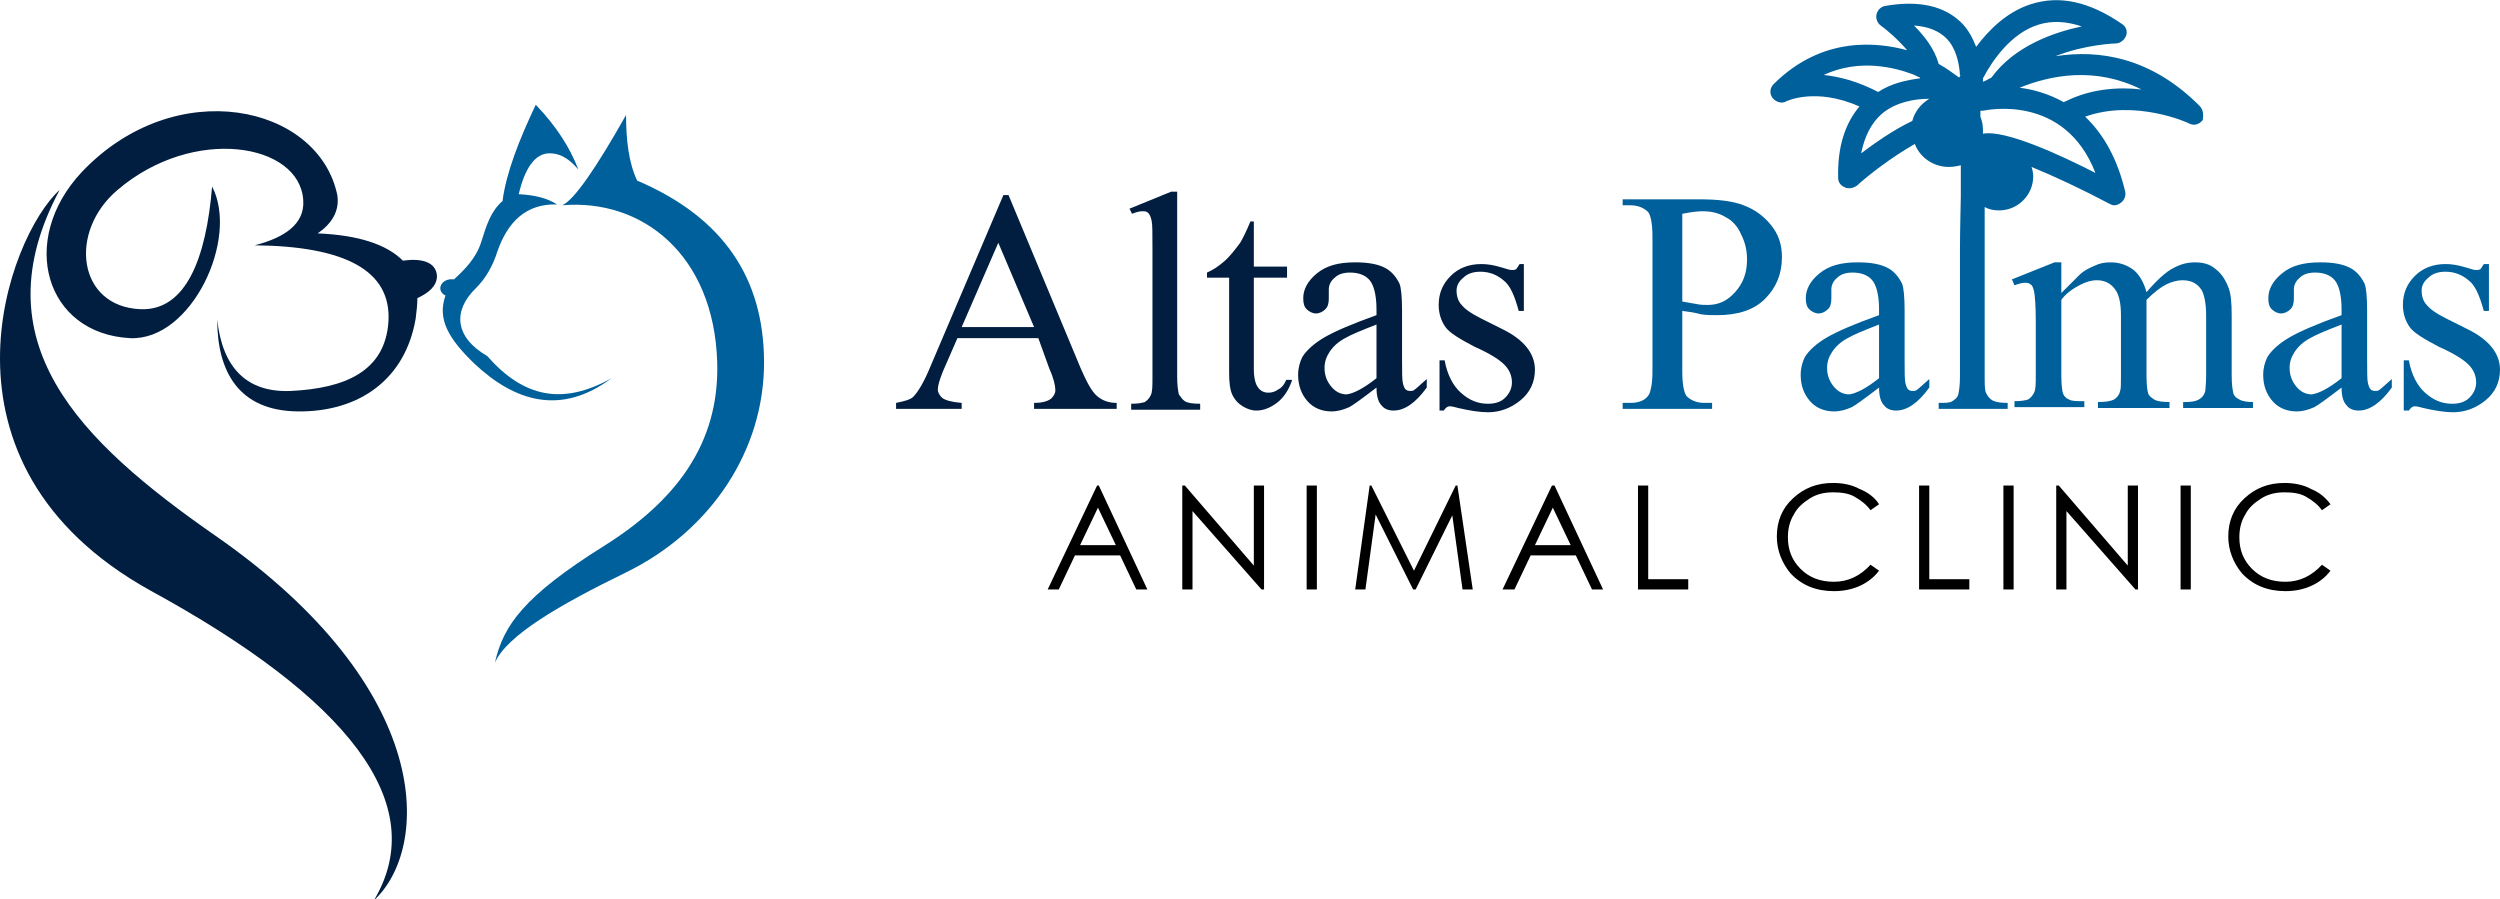 <svg xmlns="http://www.w3.org/2000/svg" xmlns:xlink="http://www.w3.org/1999/xlink" id="Layer_1" x="0" y="0" version="1.1" viewBox="0 0 293.5 105.6" xml:space="preserve"><style>.st0{fill:#011e41}.st1{fill:#00609c}</style><path d="M7 22.3c-9.5 17.8 2.2 29.4 18.3 40.6 25.9 18 25.2 36.7 18.6 42.8 6.8-11.4-3.2-23.8-26.3-36.4C-9.2 54.4 1 27.7 7 22.3m17.9-.4c-.7 8.5-3.1 14.6-8.4 14.4-7.4-.3-8.5-9.1-2.7-14 8.9-7.6 21.4-5.5 21.8 1.2.2 2.8-2.2 4.4-5.7 5.3 10.5.1 16.1 2.9 15.7 9-.4 5.8-5.1 7.8-11.5 8.1-5.2.2-8-2.8-8.6-8.4 0 6.1 2.5 10.7 9.4 10.8 7.3.1 12.7-3.8 13.9-10.9.1-.8.2-1.6.2-2.4 1.3-.6 2.3-1.4 2.3-2.6-.1-1.7-1.9-2.1-4-1.8-1.9-1.9-5.2-3-10-3.2 1.6-1.1 2.6-2.6 2.3-4.5-2.2-10.6-19-14.3-30-2.7-7.5 8-4.3 19 5.7 19.5 7.2.3 12.8-11.7 9.6-17.8" class="st0"/><path d="M66 24.1c1.4-.6 4-4.4 7.5-10.6 0 2.9.3 5.6 1.3 7.7 10.3 4.4 14.8 11.6 14.9 21.1.1 10.5-6.2 20-16.2 24.9-7.8 3.8-14 7.4-15.4 10.6 1-4.4 3.4-7.8 12.8-13.7 8.3-5.2 13.6-11.9 13.3-21.6-.4-12.6-8.8-19.2-18.2-18.4m5.8 20.3c-5.7 3.2-10.3 2.3-14.6-2.6-3.8-2.2-4.1-5.3-1.3-8 1.2-1.2 2-2.7 2.5-4.3 1.2-3.4 3.3-5.6 7-5.5-1.1-.7-2.5-1.1-4.5-1.2.7-3 1.9-4.8 3.6-4.8 1.6 0 2.6 1 3.4 1.9-1-2.6-2.6-5.1-5-7.6-2 4.2-3.5 8.1-3.9 11.3-1.4 1.2-1.9 2.9-2.5 4.8-.6 1.9-1.9 3.2-3.2 4.4-1.5-.2-2.2 1.3-1 1.9-1 2.8.4 5.1 3.4 8 4.8 4.5 10.2 6.1 16.1 1.7" class="st1"/><path d="M121.9 39.7h-9.5l-1.7 3.9c-.4 1-.6 1.7-.6 2.1 0 .4.2.7.5 1 .4.3 1.1.5 2.3.6v.7h-7.7v-.7c1-.2 1.7-.4 2-.7.6-.6 1.3-1.8 2-3.5l8.6-20.2h.6l8.5 20.4c.7 1.6 1.3 2.7 1.9 3.2.6.5 1.3.8 2.3.8v.7h-9.7v-.7c1 0 1.6-.2 2-.5.3-.3.5-.6.5-1 0-.5-.2-1.4-.7-2.5l-1.3-3.6zm-.5-1.3l-4.2-9.9-4.3 9.9h8.5zM138.2 22.2v22c0 1 .1 1.7.2 2.1.2.3.4.6.7.8.3.2.9.3 1.8.3v.7h-8.1v-.7c.8 0 1.3-.1 1.6-.2.3-.2.5-.4.7-.8.2-.4.2-1.1.2-2.1v-15c0-1.9 0-3-.1-3.4-.1-.4-.2-.7-.4-.9-.2-.2-.4-.2-.7-.2-.3 0-.7.1-1.2.3l-.3-.6 4.9-2h.7zM147.2 25.9v5.4h3.9v1.3h-3.9v10.7c0 1.1.2 1.8.5 2.2.3.4.7.6 1.2.6.4 0 .8-.1 1.2-.4.4-.2.7-.6.9-1.1h.7c-.4 1.2-1 2.1-1.8 2.7-.8.6-1.6.9-2.4.9-.6 0-1.1-.2-1.6-.5s-.9-.7-1.2-1.3c-.3-.6-.4-1.5-.4-2.6V32.6h-2.6V32c.7-.3 1.3-.7 2-1.3.7-.6 1.3-1.4 1.9-2.2.3-.5.7-1.3 1.2-2.5h.4zM161.6 45.5c-1.7 1.3-2.8 2.1-3.2 2.3-.7.3-1.3.5-2.1.5-1.1 0-2.1-.4-2.8-1.2-.7-.8-1.1-1.8-1.1-3.1 0-.8.2-1.5.5-2.1.5-.8 1.4-1.6 2.6-2.3 1.2-.7 3.3-1.6 6.1-2.6v-.7c0-1.6-.3-2.8-.8-3.4-.5-.6-1.3-.9-2.3-.9-.8 0-1.4.2-1.8.6-.5.4-.7.9-.7 1.4v1c0 .6-.1 1-.4 1.3-.3.3-.7.5-1.1.5-.4 0-.8-.2-1.1-.5-.3-.3-.4-.7-.4-1.3 0-1 .5-2 1.6-2.9 1.1-.9 2.5-1.3 4.5-1.3 1.5 0 2.7.2 3.6.7.7.4 1.2 1 1.6 1.8.2.5.3 1.6.3 3.2v5.6c0 1.6 0 2.5.1 2.9.1.4.2.6.3.7.1.1.3.2.5.2s.4 0 .5-.1c.3-.2.7-.6 1.5-1.3v1c-1.3 1.8-2.6 2.7-3.9 2.7-.6 0-1.1-.2-1.4-.6-.4-.4-.6-1.1-.6-2.1zm0-1.1v-6.3c-1.8.7-3 1.2-3.5 1.5-1 .5-1.6 1.1-2 1.7-.4.6-.6 1.2-.6 1.9 0 .9.3 1.6.8 2.2.5.6 1.1.9 1.8.9.8-.1 2-.7 3.5-1.9zM178.9 30.9v5.6h-.6c-.5-1.8-1-3-1.8-3.6-.7-.6-1.6-1-2.7-1-.8 0-1.5.2-2 .7-.5.4-.8.9-.8 1.5 0 .7.2 1.3.6 1.7.4.5 1.1 1 2.3 1.6l2.6 1.3c2.4 1.2 3.7 2.8 3.7 4.7 0 1.5-.6 2.7-1.7 3.6-1.1.9-2.4 1.4-3.8 1.4-1 0-2.2-.2-3.5-.5-.4-.1-.7-.2-1-.2-.3 0-.5.2-.7.5h-.5v-5.9h.6c.3 1.7 1 3 1.9 3.8 1 .9 2 1.3 3.2 1.3.8 0 1.5-.2 2-.7.5-.5.8-1.1.8-1.8 0-.8-.3-1.5-.9-2.1-.6-.6-1.7-1.3-3.5-2.1-1.7-.9-2.9-1.6-3.4-2.3-.5-.7-.8-1.6-.8-2.6 0-1.4.5-2.5 1.4-3.4.9-.9 2.1-1.4 3.6-1.4.7 0 1.4.1 2.4.4.6.2 1 .3 1.2.3.2 0 .3 0 .5-.1.1-.1.2-.3.4-.6h.5z" class="st0"/><path d="M197.5 36.5v7.1c0 1.5.2 2.5.5 2.9.5.5 1.2.8 2.1.8h.9v.7h-10.5v-.7h.9c1 0 1.8-.3 2.2-1 .2-.4.4-1.3.4-2.7V27.8c0-1.5-.2-2.5-.5-2.9-.5-.5-1.2-.8-2.1-.8h-.9v-.7h9c2.2 0 3.9.2 5.2.7 1.3.5 2.3 1.2 3.2 2.3.9 1.1 1.3 2.3 1.3 3.8 0 2-.7 3.6-2 4.9-1.3 1.3-3.2 1.9-5.6 1.9-.6 0-1.2 0-1.9-.1-.7-.2-1.4-.3-2.2-.4zm0-1.1c.6.1 1.2.2 1.7.3.5.1.9.1 1.3.1 1.3 0 2.3-.5 3.2-1.5.9-1 1.4-2.2 1.4-3.8 0-1.1-.2-2-.7-3-.4-.9-1-1.6-1.8-2-.8-.5-1.7-.7-2.7-.7-.6 0-1.4.1-2.4.3v10.3zM220.6 45.5c-1.7 1.3-2.8 2.1-3.2 2.3-.7.3-1.3.5-2.1.5-1.1 0-2.1-.4-2.8-1.2-.7-.8-1.1-1.8-1.1-3.1 0-.8.2-1.5.5-2.1.5-.8 1.4-1.6 2.6-2.3 1.2-.7 3.3-1.6 6.1-2.6v-.7c0-1.6-.3-2.8-.8-3.4-.5-.6-1.3-.9-2.3-.9-.8 0-1.4.2-1.8.6-.5.4-.7.9-.7 1.4v1c0 .6-.1 1-.4 1.3-.3.3-.7.5-1.1.5-.4 0-.8-.2-1.1-.5-.3-.3-.4-.7-.4-1.3 0-1 .5-2 1.6-2.9s2.5-1.3 4.5-1.3c1.5 0 2.7.2 3.6.7.7.4 1.2 1 1.6 1.8.2.5.3 1.6.3 3.2v5.6c0 1.6 0 2.5.1 2.9.1.4.2.6.3.7.1.1.3.2.5.2s.4 0 .5-.1c.3-.2.7-.6 1.5-1.3v1c-1.3 1.8-2.6 2.7-3.9 2.7-.6 0-1.1-.2-1.4-.6-.4-.4-.6-1.1-.6-2.1zm0-1.1v-6.3c-1.8.7-3 1.2-3.5 1.5-1 .5-1.6 1.1-2 1.7-.4.6-.6 1.2-.6 1.9 0 .9.3 1.6.8 2.2.5.6 1.1.9 1.8.9.8-.1 2-.7 3.5-1.9z" class="st1"/><path d="M258.2 12.4c-5.7-5.7-11.8-6.6-16.9-5.8 3.5-1.4 7.1-1.5 7.1-1.5.5 0 1-.4 1.2-.9.2-.5 0-1.1-.5-1.4-3.8-2.6-7.3-3.4-10.7-2.3-2.8.9-4.9 3-6.4 5-.4-1-.9-2-1.7-2.8-2-2-5-2.7-9-2-.5.1-.9.5-1 1-.1.5.1 1 .5 1.3.7.5 2 1.6 3.1 2.9-3.3-.9-9.9-1.8-15.7 4-.4.4-.5 1.1-.1 1.6s1.1.7 1.6.4c0 0 3.4-1.7 8.6.6-1.7 2-2.6 4.8-2.5 8.4 0 .5.3.9.8 1.1.2.1.3.1.5.1.3 0 .6-.1.9-.3 1.3-1.2 4-3.3 6.8-4.9.6 1.6 2.2 2.7 4 2.7.5 0 1-.1 1.4-.2v3.7s-.1 4.2-.1 6.1v15c0 1-.1 1.7-.2 2.1s-.4.6-.7.8c-.3.2-.8.2-1.6.2v.7h8.1v-.7c-.9 0-1.4-.1-1.8-.3-.3-.2-.5-.4-.7-.8-.2-.3-.2-1-.2-2.1V24.3c.5.3 1.1.4 1.7.4 2.2 0 4-1.8 4-4 0-.4-.1-.8-.2-1.1 2.7 1.1 6.1 2.7 9.1 4.3.2.1.4.2.6.2.3 0 .5-.1.8-.3.4-.3.6-.8.5-1.3-.9-3.8-2.5-6.7-4.7-8.8 5.8-2.1 12.1.7 12.2.8.6.3 1.2.1 1.6-.4.1-.6.1-1.2-.4-1.7zm-18.9-9.5c1.6-.5 3.3-.4 5.1.2-3.3.7-7.9 2.3-10.6 6-.4.2-.7.4-1 .5v-.4c1.1-2.1 3.3-5.3 6.5-6.3zm-25.2 5.9c4.3-2 8.5-.8 10.4-.1.3.1.6.3.9.4v.1c-1.6.2-3.4.6-4.9 1.6-2.5-1.3-4.6-1.8-6.4-2zm10.4 5.4c-2.3 1.1-4.4 2.6-6 3.8.4-2 1.2-3.6 2.5-4.7 1.6-1.3 3.7-1.7 5.5-1.7-1 .6-1.7 1.5-2 2.6zm5.5-5.1c-.7-.5-1.5-1.1-2.4-1.6-.5-1.8-1.7-3.3-2.9-4.5 1.6.1 2.9.6 3.8 1.5 1.1 1.1 1.5 2.8 1.6 4.3.1 0 0 .2-.1.3zm16 11.2c-4.1-2.1-10.6-5.1-13.2-4.6v-.4c0-.6-.1-1.1-.3-1.6V13h.3c.5-.1 9.6-2 13.2 7.3zm-3.5-8.4c-.1 0-.2.1-.2.1-1.8-1-3.6-1.5-5.2-1.7 3.7-1.5 8.9-2.5 14.3.2-2.7-.3-5.9-.1-8.9 1.4z" class="st1"/><path d="M242 34.4l2.1-2.1c.5-.5 1.1-.8 1.8-1.1.6-.3 1.2-.4 1.9-.4 1 0 1.9.3 2.7.9.7.6 1.2 1.5 1.5 2.6 1.2-1.4 2.3-2.4 3.1-2.8.9-.5 1.7-.7 2.6-.7.9 0 1.7.2 2.3.7.7.5 1.2 1.2 1.6 2.2.3.7.4 1.8.4 3.3v7.1c0 1 .1 1.7.2 2.1.1.3.3.5.7.7.3.2.9.3 1.6.3v.7h-8.2v-.7h.3c.7 0 1.3-.1 1.7-.4.3-.2.5-.5.6-.9 0-.2.1-.8.1-1.8V37c0-1.3-.2-2.3-.5-2.9-.5-.8-1.2-1.2-2.3-1.2-.6 0-1.3.2-1.9.5-.6.3-1.4.9-2.3 1.8v8.9c0 1.1.1 1.8.2 2.1.1.3.4.5.7.7.3.2.9.3 1.8.3v.7h-8.4v-.7c.9 0 1.5-.1 1.9-.3.3-.2.6-.5.7-1 .1-.2.1-.8.1-1.8V37c0-1.3-.2-2.3-.6-2.9-.5-.8-1.3-1.2-2.2-1.2-.7 0-1.3.2-1.9.5-1 .5-1.8 1.1-2.3 1.8v8.9c0 1.1.1 1.8.2 2.1s.4.6.7.7c.3.2.9.2 1.8.2v.7h-8.2v-.7c.8 0 1.3-.1 1.6-.2.3-.2.5-.4.7-.8.2-.4.2-1 .2-2.1v-6.3c0-1.8-.1-3-.2-3.5-.1-.4-.2-.7-.4-.8-.2-.2-.4-.2-.7-.2-.3 0-.7.1-1.2.3l-.3-.7 5-2h.8v3.6zM274.9 45.5c-1.7 1.3-2.8 2.1-3.2 2.3-.7.3-1.3.5-2.1.5-1.1 0-2.1-.4-2.8-1.2-.7-.8-1.1-1.8-1.1-3.1 0-.8.2-1.5.5-2.1.5-.8 1.4-1.6 2.6-2.3 1.2-.7 3.3-1.6 6.1-2.6v-.7c0-1.6-.3-2.8-.8-3.4-.5-.6-1.3-.9-2.3-.9-.8 0-1.4.2-1.8.6-.5.4-.7.9-.7 1.4v1c0 .6-.1 1-.4 1.3-.3.3-.7.5-1.1.5-.4 0-.8-.2-1.1-.5-.3-.3-.4-.7-.4-1.3 0-1 .5-2 1.6-2.9s2.5-1.3 4.5-1.3c1.5 0 2.7.2 3.6.7.7.4 1.2 1 1.6 1.8.2.5.3 1.6.3 3.2v5.6c0 1.6 0 2.5.1 2.9.1.4.2.6.3.7.1.1.3.2.5.2s.4 0 .5-.1c.3-.2.7-.6 1.5-1.3v1c-1.3 1.8-2.6 2.7-3.9 2.7-.6 0-1.1-.2-1.4-.6-.4-.4-.6-1.1-.6-2.1zm0-1.1v-6.3c-1.8.7-3 1.2-3.5 1.5-1 .5-1.6 1.1-2 1.7-.4.6-.6 1.2-.6 1.9 0 .9.3 1.6.8 2.2.5.6 1.1.9 1.8.9.8-.1 2-.7 3.5-1.9zM292.2 30.9v5.6h-.6c-.5-1.8-1-3-1.8-3.6-.7-.6-1.6-1-2.7-1-.8 0-1.5.2-2 .7-.5.4-.8.9-.8 1.5 0 .7.2 1.3.6 1.7.4.5 1.1 1 2.3 1.6l2.6 1.3c2.4 1.2 3.7 2.8 3.7 4.7 0 1.5-.6 2.7-1.7 3.6-1.1.9-2.4 1.4-3.8 1.4-1 0-2.2-.2-3.5-.5-.4-.1-.7-.2-1-.2-.3 0-.5.2-.7.5h-.6v-5.9h.6c.3 1.7 1 3 1.9 3.8 1 .9 2 1.3 3.2 1.3.8 0 1.5-.2 2-.7.5-.5.8-1.1.8-1.8 0-.8-.3-1.5-.9-2.1-.6-.6-1.7-1.3-3.5-2.1-1.7-.9-2.9-1.6-3.4-2.3-.5-.7-.8-1.6-.8-2.6 0-1.4.5-2.5 1.4-3.4.9-.9 2.1-1.4 3.6-1.4.7 0 1.4.1 2.4.4.6.2 1 .3 1.2.3.2 0 .3 0 .5-.1.1-.1.2-.3.4-.6h.6z" class="st1"/><g><path d="M129 57l5.7 12.2h-1.3l-1.9-4h-5.3l-1.9 4H123l5.8-12.2h.2zm-.1 2.6l-2.1 4.4h4.2l-2.1-4.4zM138.8 69.2V57h.3l8.1 9.4V57h1.2v12.2h-.3L140 60v9.2h-1.2zM153.4 57h1.2v12.2h-1.2V57zM159.1 69.2l1.7-12.2h.2l5 10 4.9-10h.2l1.8 12.2h-1.2l-1.2-8.7-4.3 8.7h-.3l-4.4-8.8-1.2 8.8h-1.2zM182.5 57l5.7 12.2h-1.3l-1.9-4h-5.3l-1.9 4h-1.4l5.8-12.2h.3zm-.2 2.6l-2.1 4.4h4.2l-2.1-4.4zM192.3 57h1.2v11h4.7v1.2h-5.9V57zM220.6 59.2l-1 .7c-.5-.7-1.2-1.2-1.9-1.6-.7-.4-1.6-.5-2.5-.5-1 0-1.9.2-2.7.7s-1.5 1.1-1.9 1.9c-.5.8-.7 1.7-.7 2.7 0 1.5.5 2.7 1.5 3.7s2.3 1.5 3.9 1.5c1.7 0 3.1-.7 4.3-2l1 .7c-.6.8-1.4 1.4-2.3 1.8-.9.4-1.9.6-3 .6-2.1 0-3.8-.7-5.1-2.1-1-1.2-1.6-2.7-1.6-4.3 0-1.8.6-3.3 1.9-4.5 1.3-1.2 2.8-1.8 4.7-1.8 1.1 0 2.2.2 3.1.7 1 .4 1.8 1 2.3 1.8zM225.3 57h1.2v11h4.7v1.2h-5.9V57zM235.2 57h1.2v12.2h-1.2V57zM241.4 69.2V57h.3l8.1 9.4V57h1.2v12.2h-.3l-8.1-9.2v9.2h-1.2zM256 57h1.2v12.2H256V57zM273.6 59.2l-1 .7c-.5-.7-1.2-1.2-1.9-1.6-.7-.4-1.6-.5-2.5-.5-1 0-1.9.2-2.7.7s-1.5 1.1-1.9 1.9c-.5.8-.7 1.7-.7 2.7 0 1.5.5 2.7 1.5 3.7s2.3 1.5 3.9 1.5c1.7 0 3.1-.7 4.3-2l1 .7c-.6.8-1.4 1.4-2.3 1.8-.9.4-1.9.6-3 .6-2.1 0-3.8-.7-5.1-2.1-1-1.2-1.6-2.7-1.6-4.3 0-1.8.6-3.3 1.9-4.5 1.3-1.2 2.8-1.8 4.7-1.8 1.1 0 2.2.2 3.1.7 1 .4 1.7 1 2.3 1.8z"/></g></svg>